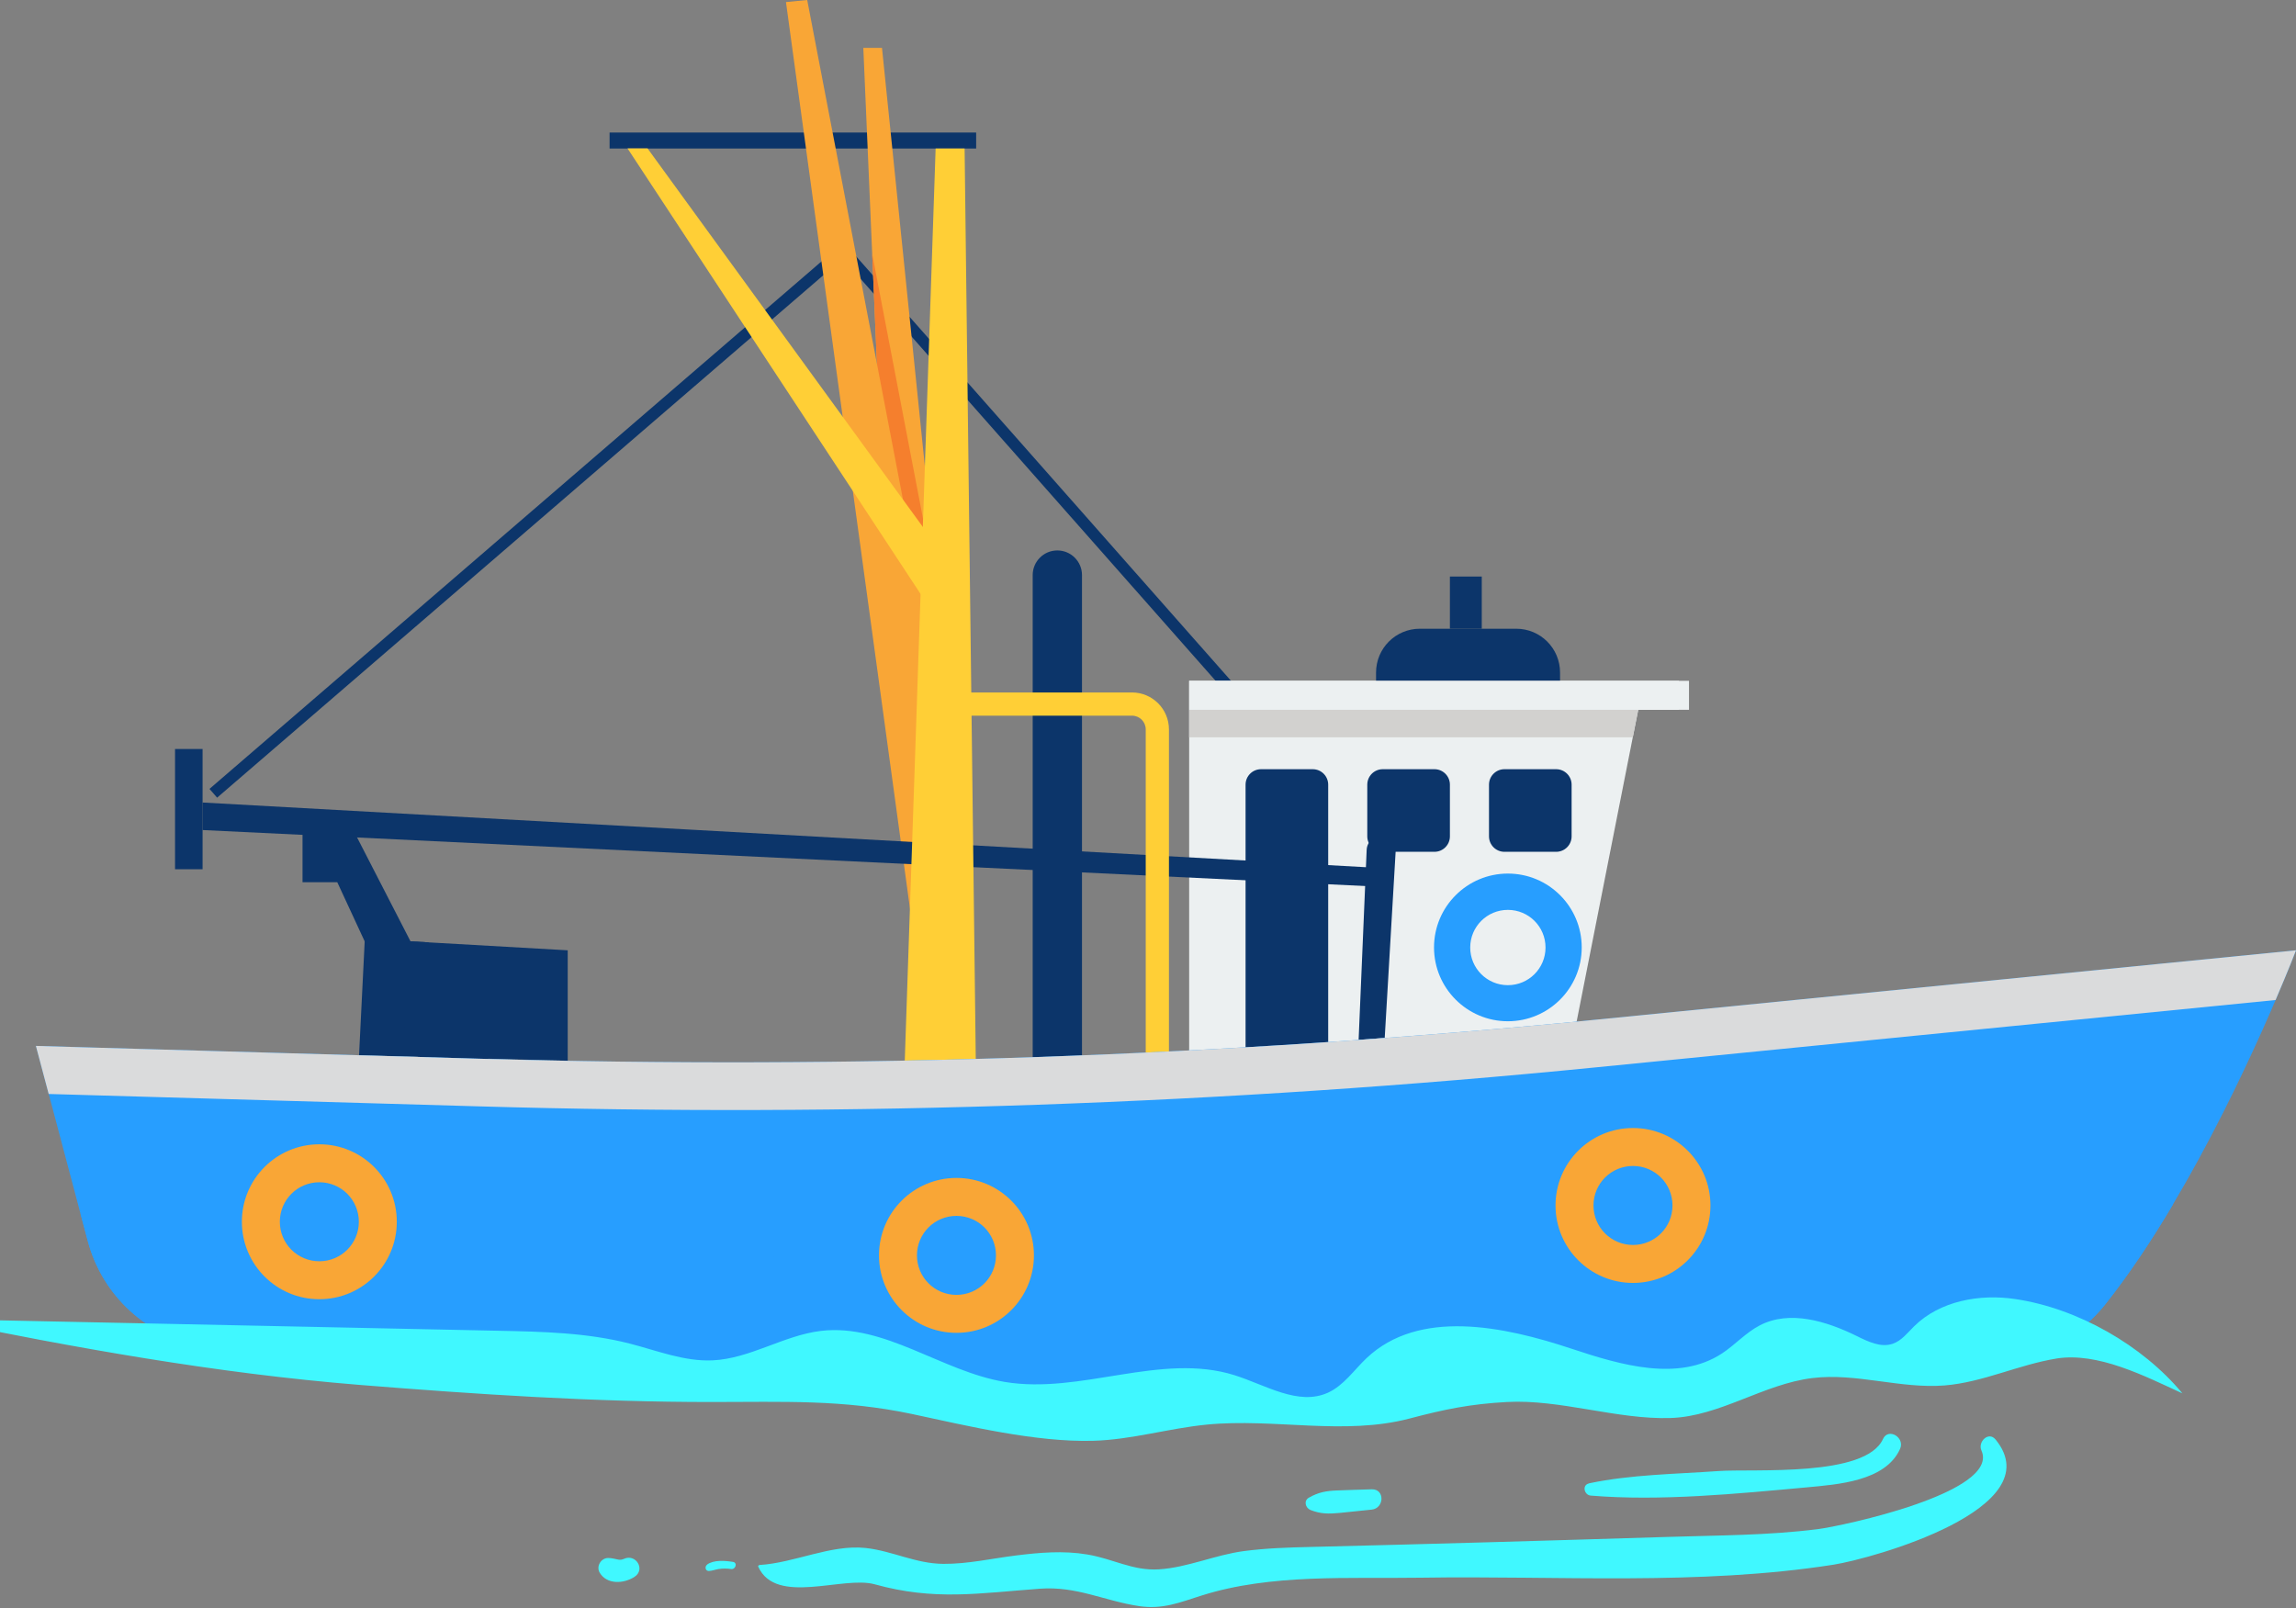 <svg width="384" height="269" viewBox="0 0 384 269" fill="none" xmlns="http://www.w3.org/2000/svg">
<rect x="0" y="0" width="384" height="269" fill="#808080" stroke="none"/>
<g clip-path="url(#clip0_2517_748)">
<path d="M36.313 133.417L140.938 43.247L205.593 116.459L207.043 115.183L141.11 40.522L140.386 41.143L35.036 131.95L36.313 133.417Z" fill="#0C356A"/>
<path d="M101.951 22.168H163.26V24.841H101.951V22.168Z" fill="#0C356A"/>
<path d="M144.388 8.004L145.872 42.471L148.597 105.66L154.29 147.338L157.723 107.765L156.964 100.261L147.511 8.004H144.388Z" fill="#F9A636"/>
<path d="M145.872 42.471L148.597 105.661L154.29 147.338L154.997 152.444L159.948 115.821L156.964 100.261L145.872 42.471Z" fill="#F57F2D"/>
<path d="M157.205 115.821L135.004 0L131.45 0.345L152.254 152.427L157.205 115.821Z" fill="#F9A636"/>
<path d="M198.883 113.872V181.236H261.641L273.078 123.325L273.992 118.719H280.789V113.872H198.883Z" fill="#ECF0F1"/>
<path d="M253.585 105.16H237.473C233.419 105.16 230.141 108.438 230.141 112.491V113.889H260.916V112.491C260.916 108.438 257.639 105.16 253.585 105.16Z" fill="#0C356A"/>
<path d="M242.493 96.431H247.823V105.16H242.493V96.431Z" fill="#0C356A"/>
<path d="M198.883 113.872H282.48V118.719H198.883V113.872Z" fill="#ECF0F1"/>
<path d="M251.618 128.656H260.261C261.69 128.656 262.849 129.814 262.849 131.243V139.886C262.849 141.315 261.69 142.474 260.261 142.474H251.618C250.189 142.474 249.031 141.315 249.031 139.886V131.243C249.031 129.814 250.189 128.656 251.618 128.656Z" fill="#0C356A"/>
<path d="M231.263 128.656H239.905C241.334 128.656 242.493 129.814 242.493 131.243V139.886C242.493 141.315 241.334 142.474 239.905 142.474H231.263C229.833 142.474 228.675 141.315 228.675 139.886V131.243C228.675 129.814 229.833 128.656 231.263 128.656Z" fill="#0C356A"/>
<path d="M210.907 128.656H219.549C220.978 128.656 222.137 129.814 222.137 131.243V176.475C222.137 177.904 220.978 179.062 219.549 179.062H210.907C209.478 179.062 208.319 177.904 208.319 176.475V131.243C208.319 129.814 209.478 128.656 210.907 128.656Z" fill="#0C356A"/>
<path d="M252.188 146.113C259.019 146.113 264.539 151.651 264.539 158.465C264.539 165.279 259.002 170.816 252.188 170.816C245.374 170.816 239.836 165.279 239.836 158.465C239.836 151.651 245.374 146.113 252.188 146.113ZM252.188 164.779C255.672 164.779 258.484 161.967 258.484 158.482C258.484 154.997 255.672 152.186 252.188 152.186C248.703 152.186 245.891 154.997 245.891 158.482C245.891 161.967 248.703 164.779 252.188 164.779Z" fill="#279EFF"/>
<path d="M60.05 176.492L72.867 176.837L81.665 177.078L94.948 177.423V158.948L71.659 157.62L63.776 157.171L61.016 157.016L60.05 176.492Z" fill="#0C356A"/>
<path d="M63.776 157.171L72.867 176.837L72.884 176.871L81.855 177.423L81.665 177.078L71.659 157.619L63.776 157.171Z" fill="#0C356A"/>
<path d="M78.939 177.44L59.084 138.833H50.596V147.562H56.41L69.986 176.871L78.939 177.44Z" fill="#0C356A"/>
<path d="M231.59 173.611L233.419 142.387C233.488 141.18 232.66 140.11 231.47 139.869C230.003 139.575 228.64 140.662 228.571 142.146L227.226 173.921L231.573 173.611H231.59Z" fill="#0C356A"/>
<path d="M229.9 145.13L33.88 134.228V138.833L230.141 148.287L229.9 145.13Z" fill="#0C356A"/>
<path d="M29.274 125.275H33.88V145.389H29.274V125.275Z" fill="#0C356A"/>
<path d="M172.731 176.819H180.96V96.19C180.96 93.913 179.114 92.067 176.837 92.067C174.56 92.067 172.714 93.913 172.714 96.19V176.819H172.731Z" fill="#0C356A"/>
<path d="M191.62 179.062H195.502V121.997C195.502 118.581 192.725 115.821 189.326 115.821H158.913V119.702H189.326C190.603 119.702 191.62 120.737 191.62 121.997V179.062Z" fill="#FFCF36"/>
<path d="M198.883 118.719V123.325H273.078L273.992 118.719H198.883Z" fill="#D2D1CF"/>
<path d="M163.26 182.443L161.328 24.841H156.481L151.15 182.443H163.26Z" fill="#FFCF36"/>
<path d="M104.953 24.823L156.791 103.642L157.205 92.067L108.3 24.823H104.953Z" fill="#FFCF36"/>
<path d="M6.02 174.939L13.456 202.971L14.68 207.56C17.113 216.755 24.703 223.707 34.087 225.259C142.698 243.165 296.16 230.848 335.353 227.226C341.908 226.605 347.946 223.379 352.052 218.221C356.071 213.166 359.884 207.422 363.368 201.539C375.564 181.08 384 158.948 384 158.948L266.902 170.557C204.817 176.698 142.422 178.872 80.06 177.078L6.02 174.939Z" fill="#279EFF"/>
<path d="M13.456 202.971L14.68 207.56C17.113 216.755 24.703 223.707 34.087 225.259C142.698 243.165 296.16 230.849 335.353 227.226C341.908 226.605 347.946 223.379 352.052 218.221C356.071 213.167 359.884 207.422 363.368 201.54C360.643 197.072 355.743 193.811 350.482 193.639C345.358 193.466 340.459 196.123 336.819 199.746C333.18 203.351 330.592 207.871 328.056 212.339C326.365 207.577 321.208 204.317 316.188 204.817C311.168 205.318 306.769 209.527 306.044 214.529C303.025 211.303 298.368 209.716 294.02 210.441C289.673 211.165 285.775 214.167 283.963 218.169C280.927 214.012 273.423 214.65 271.146 219.273C266.816 214.685 258.208 215.426 254.741 220.705C253.602 217.324 250.238 214.805 246.685 214.65C243.114 214.495 239.56 216.703 238.111 219.981C236.645 216.824 232.901 214.943 229.486 215.616C226.087 216.289 223.362 219.463 223.189 222.93C221.757 219.515 218.014 217.238 214.322 217.514C210.648 217.772 207.284 220.602 206.37 224.19C207.491 219.774 200.574 216.272 197.175 216.996C193.294 217.824 189.895 223.31 189.016 226.933C188.395 224.518 185.082 223.689 182.823 224.742C180.546 225.794 179.114 228.037 177.803 230.158C174.042 226.984 167.487 228.192 165.089 232.487C164.675 227.916 158.844 224.828 154.825 227.053C155.981 222.102 148.873 217.721 144.975 220.981C144.837 215.737 136.884 212.908 133.468 216.91C132.451 213.408 130.26 210.01 126.844 208.75C123.446 207.491 118.874 209.302 118.202 212.873C116.96 209.337 112.802 207.129 109.18 208.06C105.557 208.992 102.969 212.925 103.573 216.617C102.59 214.305 99.571 213.08 97.259 214.064C94.93 215.047 93.706 218.049 94.689 220.377C92.429 216.599 85.184 219.015 85.65 223.396C84.839 219.239 78.042 218.169 75.989 221.878C76.438 219.756 74.109 217.893 71.935 217.928C69.762 217.98 67.847 219.291 66.087 220.533C67.243 219.705 64.983 215.254 63.879 214.65C61.378 213.253 58.79 215.133 56.806 216.824C56.03 212.08 48.492 209.475 45.697 214.046C46.629 211.459 45.059 208.25 42.437 207.405C39.832 206.577 36.692 208.285 35.95 210.907C35.95 208.026 33.294 205.404 30.413 205.438C27.515 205.473 24.927 208.181 25.014 211.079C24.047 205.99 18.648 202.73 13.456 202.971Z" fill="#279EFF"/>
<path d="M266.902 178.527C204.817 184.686 142.422 186.859 80.06 185.048L8.142 182.978L6.003 174.939L80.043 177.078C142.404 178.872 204.8 176.698 266.885 170.557L384 158.948C384 158.948 382.775 162.173 380.584 167.262L266.902 178.527Z" fill="#DADBDC"/>
<path d="M273.113 188.671C280.272 188.671 286.068 194.467 286.068 201.626C286.068 208.785 280.272 214.581 273.113 214.581C265.954 214.581 260.157 208.785 260.157 201.626C260.157 194.467 265.954 188.671 273.113 188.671ZM273.113 208.233C276.77 208.233 279.72 205.283 279.72 201.626C279.72 197.969 276.77 195.019 273.113 195.019C269.456 195.019 266.506 197.969 266.506 201.626C266.506 205.283 269.456 208.233 273.113 208.233Z" fill="#F9A636"/>
<path d="M159.966 197.02C167.125 197.02 172.921 202.816 172.921 209.975C172.921 217.134 167.125 222.93 159.966 222.93C152.806 222.93 147.01 217.134 147.01 209.975C147.01 202.816 152.806 197.02 159.966 197.02ZM159.966 216.582C163.623 216.582 166.573 213.632 166.573 209.975C166.573 206.318 163.623 203.368 159.966 203.368C156.308 203.368 153.359 206.318 153.359 209.975C153.359 213.632 156.308 216.582 159.966 216.582Z" fill="#F9A636"/>
<path d="M53.408 191.396C60.567 191.396 66.363 197.192 66.363 204.351C66.363 211.511 60.567 217.307 53.408 217.307C46.249 217.307 40.453 211.511 40.453 204.351C40.453 197.192 46.249 191.396 53.408 191.396ZM53.408 210.959C57.065 210.959 60.015 208.009 60.015 204.351C60.015 200.694 57.065 197.744 53.408 197.744C49.751 197.744 46.801 200.694 46.801 204.351C46.801 208.009 49.751 210.959 53.408 210.959Z" fill="#F9A636"/>
<path d="M343.863 227.237C350.872 226.096 358.729 230.182 365 233.053C358.305 224.991 347.478 218.826 337.057 217.28C331.063 216.378 324.423 217.593 320.126 221.844C319.019 222.93 318.023 224.255 316.566 224.752C314.556 225.452 312.398 224.384 310.498 223.445C305.444 220.961 299.321 219.084 294.322 221.679C291.98 222.893 290.173 224.955 287.978 226.39C280.711 231.139 271.12 228.341 262.875 225.599C251.44 221.789 237.33 218.881 228.57 227.145C226.448 229.151 224.752 231.728 222.096 232.942C217.134 235.188 211.675 231.654 206.474 230.016C194.153 226.151 180.781 233.274 168.036 231.139C157.468 229.372 147.988 221.366 137.345 222.599C131.093 223.335 125.486 227.237 119.196 227.531C114.438 227.752 109.882 225.893 105.271 224.715C98.133 222.893 90.682 222.728 83.304 222.58C51.876 221.918 20.447 221.274 -11 220.611C12.498 225.433 36.18 229.703 60.102 231.636C79.8 233.218 99.424 234.518 119.196 234.5C131.019 234.5 140.917 234.052 152.5 236.5C161.87 238.506 173.293 241.261 182.884 240.985C189.265 240.801 195.462 238.905 201.826 238.28C213.132 237.175 224.807 240.157 235.8 237.249C241.665 235.703 245.932 234.831 252 234.5C260.927 234.003 270.474 237.47 279.42 237.175C287.664 236.899 294.931 231.488 303.12 230.494C310.461 229.593 317.857 232.316 325.235 231.728C331.616 231.212 337.574 228.267 343.9 227.237H343.863Z" fill="#40F8FF"/>
<path d="M126.999 261.762C132.865 261.417 138.954 258.294 144.768 258.915C149.236 259.398 153.134 261.537 157.757 261.572C161.811 261.607 165.865 260.675 169.867 260.175C173.87 259.674 177.854 259.329 181.839 260.002C186.169 260.709 189.412 262.762 193.846 262.486C198.659 262.176 203.213 260.071 208.043 259.433C211.718 258.95 215.409 258.829 219.118 258.743C238.991 258.26 258.864 257.691 278.736 257.07C287.172 256.794 295.677 256.828 304.06 255.759C308.011 255.258 334.577 249.635 331.385 242.596C330.747 241.182 332.576 239.336 333.749 240.768C343.237 252.343 313.031 260.709 306.648 261.71C284.101 265.246 260.433 263.521 237.68 263.884C225.656 264.073 212.563 263.194 200.97 266.868C197.279 268.041 194.45 269.214 190.551 268.645C184.651 267.765 180.097 265.264 173.887 265.729C163.64 266.488 156.274 267.765 146.286 264.988C140.99 263.521 129.811 268.593 126.827 262.072C126.758 261.934 126.827 261.796 126.982 261.796L126.999 261.762Z" fill="#40F8FF"/>
<path d="M118.253 261.693C119.375 260.865 121.307 261.037 122.601 261.244C123.377 261.365 123.049 262.538 122.273 262.435C121.583 262.331 120.875 262.331 120.185 262.435C119.633 262.521 119.116 262.745 118.547 262.762C117.943 262.762 117.839 262.021 118.253 261.71V261.693Z" fill="#40F8FF"/>
<path d="M101.727 260.589C102.348 260.589 102.849 260.761 103.452 260.865C103.746 260.917 104.056 260.865 104.332 260.744C106.35 259.795 108.024 262.538 106.092 263.763C104.298 264.902 101.52 265.057 100.313 263.073C99.657 262.003 100.502 260.572 101.745 260.589H101.727Z" fill="#40F8FF"/>
<path d="M265.764 248.099C272.837 246.616 280.203 246.564 287.396 246.046C293.348 245.632 312.013 247.133 314.928 240.681C315.808 238.749 318.654 240.423 317.775 242.355C315.325 247.771 307.321 248.289 302.197 248.772C290.536 249.842 277.701 251.118 266.04 250.152C264.953 250.066 264.539 248.375 265.764 248.116V248.099Z" fill="#40F8FF"/>
<path d="M218.911 250.497C220.533 249.583 221.792 249.358 223.69 249.289C225.604 249.203 227.502 249.169 229.417 249.1C231.642 249.031 231.539 252.274 229.417 252.498C227.64 252.688 225.846 252.878 224.069 253.05C222.24 253.223 220.895 253.24 219.187 252.567C218.325 252.222 217.997 251.015 218.911 250.497Z" fill="#40F8FF"/>
</g>
<defs>
<clipPath id="clip0_2517_748">
<rect width="384" height="268.766" fill="white" transform="matrix(-1 0 0 1 384 0)"/>
</clipPath>
</defs>
</svg>
